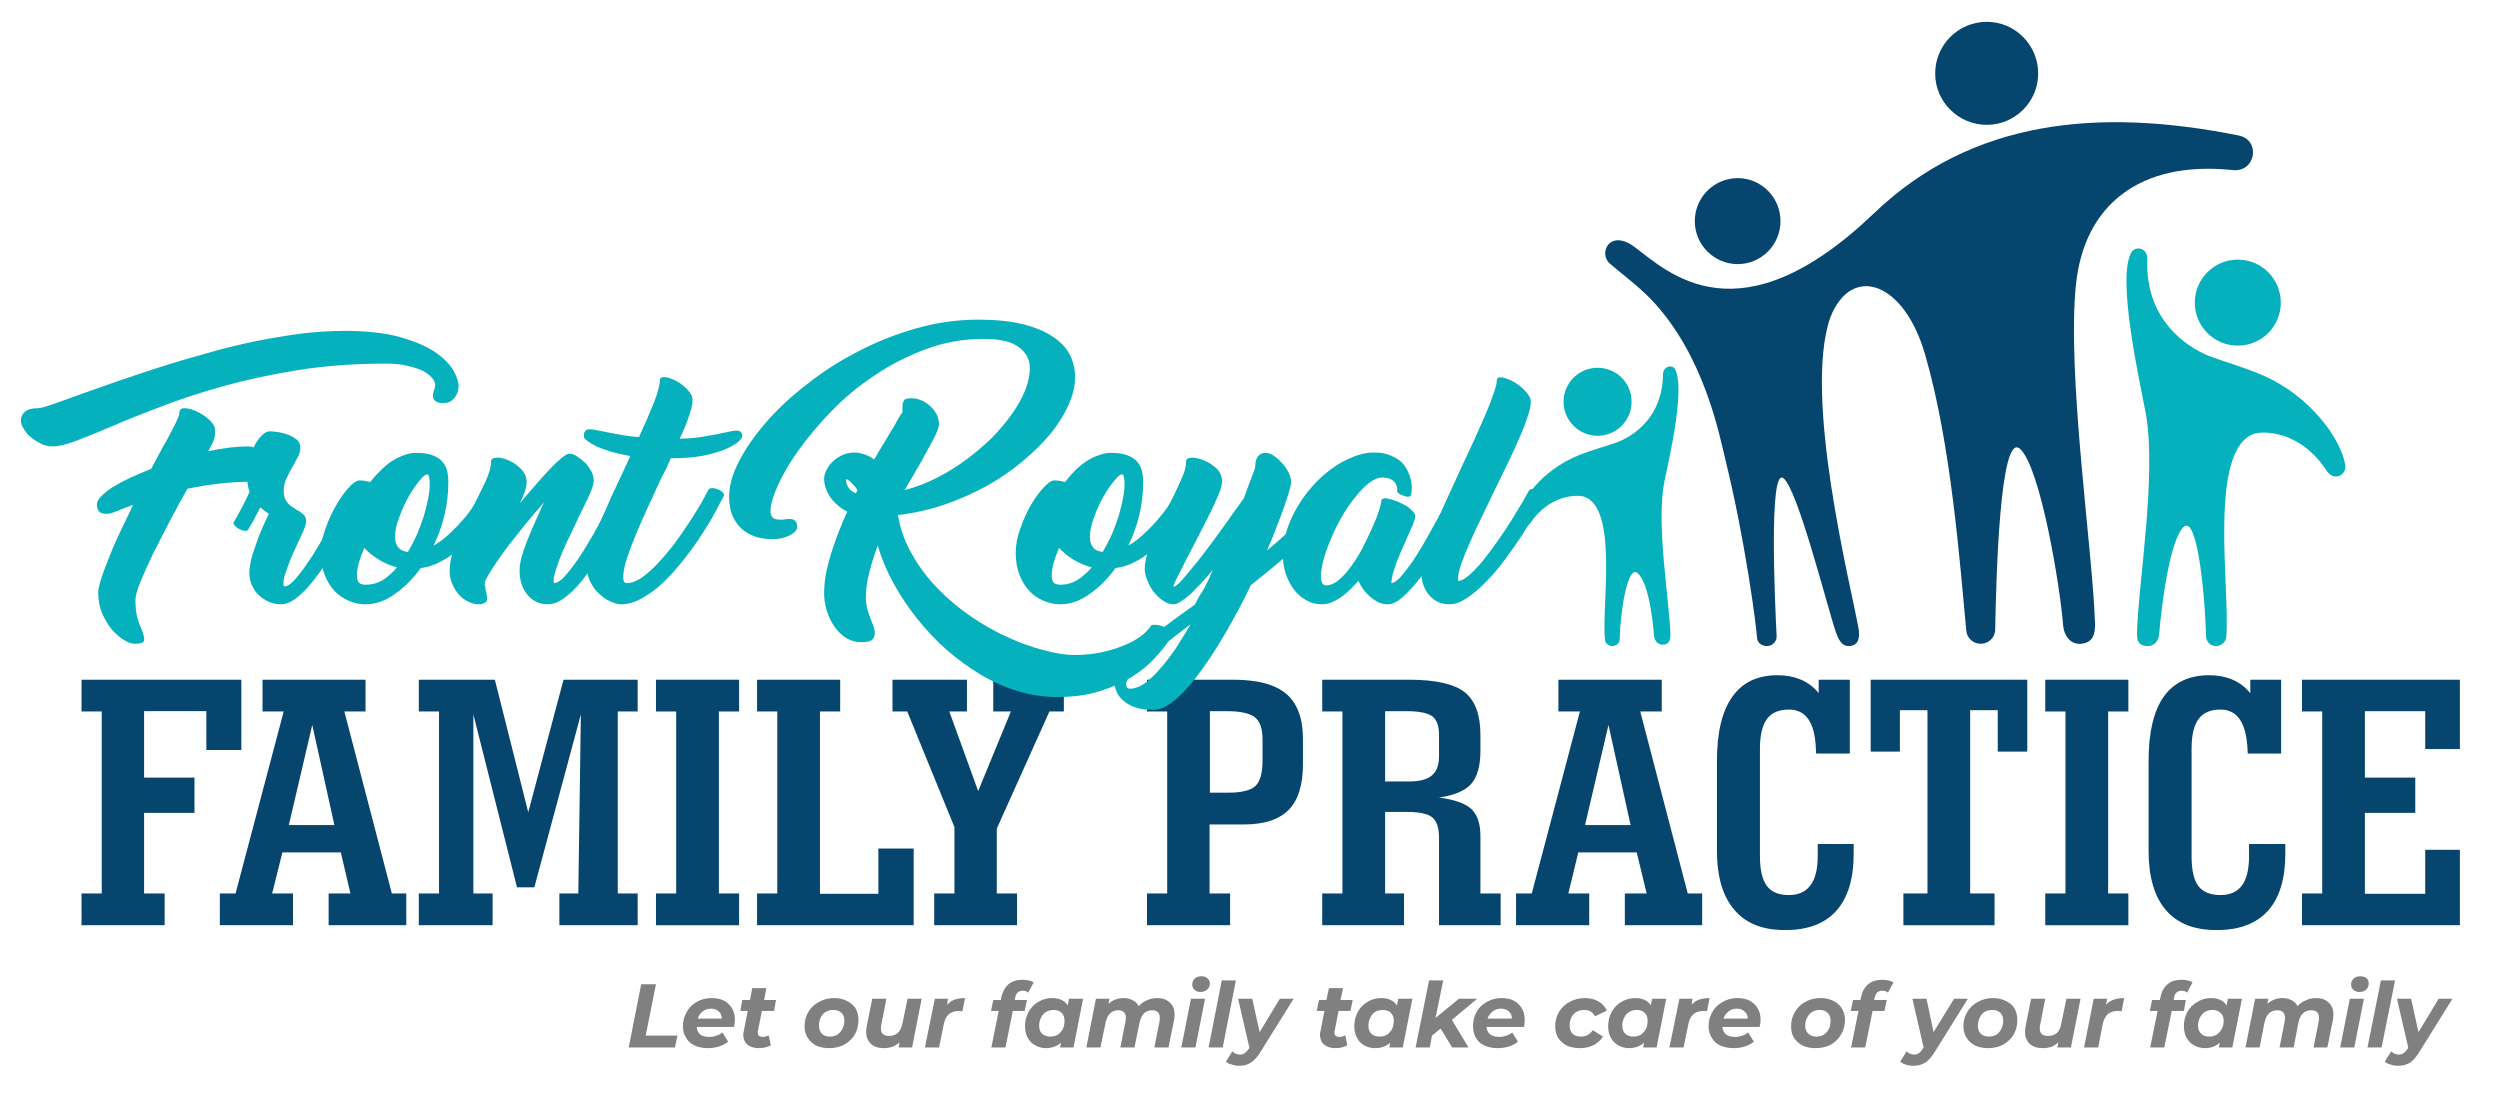 <svg xmlns="http://www.w3.org/2000/svg" viewBox="0 0 779 341" width="779" height="341"><title>FRFP Logo_Vector_BEST-FOR-PRINT-ai</title><style>		.s0 { fill: #06466e } 		.s1 { fill: #05b1bd } 		.s2 { fill: #808080 } 	</style><g id="Layer 1"><g id="&lt;Group&gt;"><path id="&lt;Compound Path&gt;" class="s0" d="m25.4 288.3v-9.9h6.3v-56.7h-6.3v-9.9h49.8v21.9h-10.9v-12.1h-19.4v20.7h15.7v11h-15.7v25.1h6.4v9.9z"></path><path id="&lt;Compound Path&gt;" fill-rule="evenodd" class="s0" d="m68.5 288.3v-9.9h4.9l15-56.7h-6.6v-9.9h32.1v9.9h-6.6l14.8 56.7h4.5v9.9h-24.2v-9.9h6.8l-3-12.8h-18.2l-3.2 12.8h6.5v9.9zm21.5-31.2h14.2l-6.9-31.2z"></path><path id="&lt;Compound Path&gt;" class="s0" d="m130.5 211.8h23.7l10.4 41.3 11-41.3h23.1v9.9h-6.2v56.7h6.2v9.9h-24.4v-9.9h5.9l0.8-55.8-14.5 53.9h-5.4l-13.6-53.9v55.8h6v9.9h-23v-9.9h6.3v-56.7h-6.3z"></path><path id="&lt;Compound Path&gt;" class="s0" d="m204.4 288.3v-9.9h6.3v-56.7h-6.3v-9.9h25.9v9.9h-6.3v56.7h6.3v9.9z"></path><path id="&lt;Compound Path&gt;" class="s0" d="m235.9 288.3v-9.9h6.3v-56.7h-6.3v-9.9h25.9v9.9h-6.3v56.8h18.2v-14.1h11v23.9z"></path><path id="&lt;Compound Path&gt;" class="s0" d="m278.1 211.8h23.2v9.9h-5.5l9 24.8 10.2-24.8h-5.5v-9.9h22v9.9h-4.5l-16.4 36.5v20.2h6.3v9.9h-25.8v-9.9h6.3v-20.7l-14.7-36h-4.6z"></path><path id="&lt;Compound Path&gt;" fill-rule="evenodd" class="s0" d="m357.4 288.3v-9.9h6.3v-56.7h-6.3v-9.9h26.9q11.3 0 16.5 4.4 5.2 4.5 5.2 14v7.9q0 9.7-4.4 14.2-4.5 4.6-13.9 4.6h-10.8v21.5h6.4v9.9zm19.6-41.3h5.5q6.4 0 8.6-2 2.3-2.1 2.3-7.9v-6.8q0-4.9-2.4-6.8-2.4-1.9-8.8-1.9h-5.2z"></path><path id="&lt;Compound Path&gt;" fill-rule="evenodd" class="s0" d="m412 288.3v-9.9h6.3v-56.7h-6.3v-9.9h27.1q12.3 0 17.3 3.9 4.9 3.9 4.9 13.3v5q0 7-2.9 10.3-2.9 3.2-10 4.2 7.3 1 10.1 3.6 2.8 2.7 2.8 8.4v17.9h6.3v9.9h-19.2v-27.2q0-4.7-2.1-6.4-2-1.7-8-1.7h-6.7v25.4h5.9v9.9zm19.6-44.8h7.5q4.9 0 7.1-1.9 2.2-1.8 2.2-6v-6.6q0-4.2-2.1-5.8-2.2-1.6-8.1-1.6h-6.6z"></path><path id="&lt;Compound Path&gt;" fill-rule="evenodd" class="s0" d="m472.4 288.3v-9.9h4.9l15-56.7h-6.7v-9.9h32.2v9.9h-6.7l14.8 56.7h4.5v9.9h-24.1v-9.9h6.8l-3.1-12.8h-18.2l-3.1 12.8h6.5v9.9zm21.5-31.2h14.2l-6.9-31.2z"></path><path id="&lt;Compound Path&gt;" class="s0" d="m577.6 263v3.2q0 11.5-5.4 17.6-5.4 6-15.8 6-10.5 0.1-15.9-6.2-5.5-6.3-5.5-18.5v-28q0-13.3 4.8-20 4.7-6.7 14.1-6.7 4 0 7.3 1.4 3.3 1.4 5.5 4.2v-4.2h9.7v23h-10.5l-0.1-2q-0.3-5.9-2.4-8.8-2.1-2.9-6-2.9-4.6 0-6.8 2.9-2.2 3-2.2 9.2v33.7q0 6.3 2.2 9.2 2.1 2.8 6.8 2.8 4.5 0 6.7-3 2.3-3 2.3-9.1v-3.8z"></path><path id="&lt;Compound Path&gt;" class="s0" d="m593.1 288.3v-9.9h7.5v-57.1h-8.6v12.9h-9.1v-22.4h48.8v22.4h-9.2v-12.9h-8.6v57.1h7.6v9.9z"></path><path id="&lt;Compound Path&gt;" class="s0" d="m637.3 288.3v-9.9h6.3v-56.7h-6.3v-9.9h25.9v9.9h-6.3v56.7h6.3v9.9z"></path><path id="&lt;Compound Path&gt;" class="s0" d="m712.1 263v3.2q0 11.5-5.4 17.6-5.5 6-15.8 6-10.6 0.1-16-6.2-5.4-6.3-5.4-18.5v-28q0-13.3 4.7-20 4.8-6.7 14.2-6.7 4 0 7.3 1.4 3.2 1.4 5.5 4.2v-4.2h9.6v23h-10.4l-0.1-2q-0.4-5.9-2.5-8.8-2.1-2.9-5.9-2.9-4.6 0-6.8 2.9-2.2 3-2.2 9.2v33.7q0 6.3 2.1 9.2 2.2 2.8 6.9 2.8 4.5 0 6.7-3 2.2-3 2.2-9.1v-3.8z"></path><path id="&lt;Compound Path&gt;" class="s0" d="m717.3 288.3v-9.9h6.3v-56.7h-6.3v-9.9h49.2v21.6h-10.8v-11.8h-18.8v20.7h15.7v11h-15.7v25.2h18.8v-13.7h10.8v23.5z"></path></g><g id="&lt;Group&gt;"><g id="&lt;Group&gt;"><g id="&lt;Group&gt;"><path id="&lt;Path&gt;" class="s1" d="m710.7 94.3c0 7.4-6 13.4-13.4 13.4-7.4 0-13.4-6-13.4-13.4 0-7.4 6-13.4 13.4-13.4 7.4 0 13.4 6 13.4 13.4z"></path><path id="&lt;Path&gt;" class="s1" d="m730.8 145c-1.3-8.3-11.1-21.7-25.6-28-6.3-2.7-11.9-4.2-16.7-6-7.5-3-20.1-11.6-19.4-30.2 0.1-3.7-3.8-4.3-5-2.1-4.6 8.2 2.7 40.3 4.5 50 3.5 19-2.3 53-2.7 68.2 0 1.9-0.2 4.1 2.9 4.4 2.9 0.2 3.9-2.2 4-3.8 0.7-8.8 3.3-29.2 7.6-33.3 4.5-4.1 6.8 23.6 7 34 0 1.8 1.4 3.1 3.1 3.1 1.7 0 3-1.2 3.2-2.8 1.3-14.6-5.9-58.7 8.9-63.4 2-0.6 13.7-1.6 22.4 11.6 2.2 3.4 6.2 1.4 5.8-1.7z"></path></g><g id="&lt;Group&gt;"><path id="&lt;Path&gt;" class="s1" d="m487.2 125.2c0 5.8 4.8 10.6 10.6 10.6 5.9 0 10.6-4.8 10.6-10.6 0-5.9-4.7-10.6-10.6-10.6-5.8 0-10.6 4.7-10.6 10.6z"></path><path id="&lt;Path&gt;" class="s1" d="m518.6 150.2c1.4-6.8 6.7-29.3 3.3-35.2-0.8-1.5-3.6-0.9-3.7 1.5-0.1 13.2-8.8 19.2-14.3 21.3-3.5 1.3-7.7 2.3-12.3 4.2-10.8 4.4-18 13.9-19 19.7-0.3 2.2 2.6 3.6 4.3 1.2 6.4-9.3 15.1-8.6 16.5-8.2 11 3.3 5.6 34.4 6.7 44.6 0.1 1.2 1.1 2 2.3 2 1.2 0 2.3-0.9 2.3-2.1 0.1-7.4 2.3-23.5 5.6-20.6 3.2 2.8 4.6 13.3 5.1 19.5 0.1 1.2 0.9 2.8 2.8 2.8 2-0.1 2.4-1.8 2.3-3.2-0.3-10.7-4.5-34.1-1.9-47.5z"></path></g></g><g id="&lt;Group&gt;"><path id="&lt;Path&gt;" class="s0" d="m697.5 42.2c-43.5-8.7-83-5-113.5 24.2-42.1 40.3-64.2 18.4-74.6 10.6-7.9-5.9-11.4 2-7.8 5.1 3.4 3 8.3 6.5 12.9 11.2 16.6 17.4 21.3 42.4 23.2 50.2 6.1 24.9 9.5 50.9 9.8 55.3 0.1 1.6 1.7 2.6 3.3 2.5 1.6-0.1 2.9-1.5 2.8-3.1-0.5-9.7-2.5-52.8 2.1-49.2 4.5 3.4 13.7 40.3 16.4 48.1 0.7 1.9 1.7 4.4 4.2 4.2 3-0.2 3.3-3 2.8-5.6-2.4-13.4-17.3-72.2-8.8-96.7 6.5-16.8 23-11.5 29.6 11.6 8.1 27.9 10.8 64.9 12.8 85.9 0.2 2.4 2.2 4.1 4.5 4.1 2.5 0 4.5-2 4.5-4.4 0.3-15 1.4-62.2 7.8-56.3 6.3 5.9 12.4 42.4 13.4 55.2 0.2 2.3 1.8 5.8 5.5 5.5 4.1-0.3 4.5-3.6 4.4-6.4-0.6-21.8-8.9-77.8-5.9-105.8 2.6-24.1 19.4-38.5 48.9-35.4 7.1 0.7 8.8-9.4 1.7-10.8z"></path><g id="&lt;Group&gt;"><path id="&lt;Path&gt;" class="s0" d="m554.8 68.9c0 7.4-6 13.4-13.3 13.4-7.4 0-13.4-6-13.4-13.4 0-7.4 6-13.4 13.4-13.4 7.3 0 13.3 6 13.3 13.4z"></path><path id="&lt;Path&gt;" class="s0" d="m635.1 22.9c0 8.8-7.2 16-16 16-8.9 0-16.1-7.2-16.1-16 0-8.9 7.2-16.1 16.1-16.1 8.8 0 16 7.2 16 16.1z"></path></g></g></g><g id="&lt;Group&gt;"><g id="&lt;Group&gt;"><path id="&lt;Compound Path&gt;" class="s2" d="m199.8 306.7h4.6l-3.2 16h9.9l-0.8 3.7h-14.4z"></path><path id="&lt;Compound Path&gt;" fill-rule="evenodd" class="s2" d="m228.7 320h-11.6q0.2 3.1 3.9 3.1 1.2 0 2.2-0.4 1.1-0.3 1.9-1l1.8 2.9q-1.3 1-2.9 1.5-1.6 0.5-3.4 0.5-2.4 0-4.1-0.8-1.8-0.8-2.7-2.4-1-1.5-1-3.6 0-2.5 1.2-4.5 1.1-2 3.1-3.1 2.1-1.2 4.6-1.2 2.2 0 3.9 0.8 1.6 0.9 2.5 2.4 0.9 1.5 0.9 3.5 0 1-0.3 2.3zm-9.8-4.8q-1 0.8-1.5 2.2h7.5q0-1.4-0.9-2.2-0.9-0.9-2.4-0.9-1.6 0-2.7 0.9z"></path><path id="&lt;Compound Path&gt;" class="s2" d="m236.2 321.1q-0.1 0.2-0.1 0.6 0 1.4 1.6 1.4 0.9 0 1.8-0.5l0.7 3.1q-1.5 0.9-3.8 0.9-2.2 0-3.5-1.1-1.3-1.1-1.3-3.1 0-0.6 0.2-1.3l1.2-6.1h-2.3l0.6-3.4h2.4l0.7-3.7h4.4l-0.7 3.7h3.7l-0.6 3.4h-3.8z"></path><path id="&lt;Compound Path&gt;" fill-rule="evenodd" class="s2" d="m254.3 325.8q-1.7-0.9-2.6-2.4-1-1.5-1-3.6 0-2.5 1.2-4.5 1.2-2 3.3-3.1 2.1-1.2 4.7-1.2 2.3 0 4 0.9 1.7 0.8 2.7 2.3 0.9 1.6 0.9 3.6 0 2.5-1.1 4.5-1.2 2-3.3 3.2-2.1 1.1-4.7 1.1-2.3 0-4.1-0.8zm6.6-3.4q1-0.7 1.6-1.8 0.6-1.1 0.6-2.6 0-1.5-0.9-2.4-0.9-0.9-2.6-0.9-1.3 0-2.3 0.6-1 0.6-1.6 1.8-0.5 1.1-0.5 2.5 0 1.6 0.9 2.5 0.9 0.9 2.5 0.9 1.3 0 2.3-0.6z"></path><path id="&lt;Compound Path&gt;" class="s2" d="m287.2 311.2l-3 15.2h-4.2l0.3-1.6q-1 0.9-2.3 1.4-1.2 0.4-2.6 0.4-2.5 0-4-1.3-1.5-1.4-1.5-3.8 0-1 0.2-1.9l1.7-8.4h4.4l-1.6 8.2q-0.1 0.5-0.1 1.1 0 2.3 2.5 2.3 1.7 0 2.7-0.9 1.1-1 1.5-3l1.6-7.7z"></path><path id="&lt;Compound Path&gt;" class="s2" d="m297.4 311.5q1.4-0.5 3.3-0.5l-0.8 4.1q-0.7-0.1-1-0.1-2 0-3.2 1-1.2 1-1.6 3.1l-1.5 7.3h-4.4l3.1-15.2h4.1l-0.3 1.9q1-1.1 2.3-1.6z"></path><path id="&lt;Compound Path&gt;" class="s2" d="m317.1 309.3q-0.6 0.5-0.8 1.7l-0.1 0.6h3.8l-0.7 3.4h-3.7l-2.3 11.4h-4.4l2.3-11.4h-2.4l0.7-3.4h2.4l0.1-0.9q0.6-2.5 2.2-4 1.7-1.4 4.4-1.4 1 0 2 0.2 0.9 0.2 1.5 0.6l-1.7 3.2q-0.7-0.6-1.7-0.6-1.1 0-1.6 0.6z"></path><path id="&lt;Compound Path&gt;" fill-rule="evenodd" class="s2" d="m337.5 311.2l-3 15.2h-4.2l0.3-1.5q-1.9 1.7-4.7 1.7-1.7 0-3.2-0.8-1.5-0.8-2.4-2.3-0.9-1.6-0.9-3.7 0-2.5 1.1-4.5 1.1-2 3-3.1 2-1.2 4.3-1.2 3.5 0 4.9 2.3l0.4-2.1zm-7.9 11.2q1-0.7 1.6-1.8 0.5-1.1 0.5-2.6 0-1.5-0.9-2.4-0.9-0.9-2.5-0.9-1.3 0-2.3 0.6-1.1 0.6-1.6 1.8-0.6 1.1-0.6 2.5 0 1.6 0.9 2.5 1 0.9 2.6 0.9 1.3 0 2.3-0.6z"></path><path id="&lt;Compound Path&gt;" class="s2" d="m364.5 312.4q1.5 1.3 1.5 3.8 0 0.9-0.2 1.8l-1.7 8.4h-4.4l1.6-8.1q0.1-0.5 0.1-1.1 0-1.2-0.6-1.8-0.6-0.6-1.7-0.6-3.2 0-4 3.8l-1.6 7.8h-4.4l1.6-8.1q0.1-0.5 0.1-1.1 0.1-1.2-0.6-1.8-0.6-0.6-1.7-0.6-3.2 0-4 3.9l-1.6 7.7h-4.4l3-15.2h4.2l-0.3 1.6q2-1.8 4.7-1.8 1.6 0 2.9 0.7 1.2 0.6 1.8 1.8 1.1-1.2 2.6-1.8 1.4-0.7 3.2-0.7 2.5 0 3.9 1.4z"></path><path id="&lt;Compound Path&gt;" class="s2" d="m371.1 311.2h4.4l-3 15.2h-4.4zm1.1-2.8q-0.7-0.6-0.7-1.6 0-1.1 0.8-1.9 0.8-0.7 2.1-0.7 1.1 0 1.8 0.6 0.8 0.7 0.8 1.6 0 1.2-0.9 2-0.8 0.7-2.1 0.7-1.1 0-1.8-0.7z"></path><path id="&lt;Compound Path&gt;" class="s2" d="m380.7 305.5h4.4l-4.1 20.9h-4.4z"></path><path id="&lt;Compound Path&gt;" class="s2" d="m403.1 311.2l-10.1 16.2q-1.6 2.7-3.2 3.7-1.5 1-3.7 1-1.2 0-2.3-0.4-1.2-0.3-1.8-0.9l2-3.2q1 1 2.4 1 0.9 0 1.5-0.5 0.6-0.4 1.3-1.4l0.1-0.3-3.5-15.2h4.4l2.3 10.4 6.3-10.4z"></path><path id="&lt;Compound Path&gt;" class="s2" d="m415.9 321.1q-0.1 0.2-0.1 0.6 0 1.4 1.6 1.4 0.9 0 1.8-0.5l0.6 3.1q-1.4 0.9-3.7 0.9-2.2 0-3.5-1.1-1.3-1.1-1.3-3.1 0-0.6 0.2-1.3l1.2-6.1h-2.4l0.7-3.4h2.3l0.8-3.7h4.4l-0.8 3.7h3.8l-0.7 3.4h-3.7z"></path><path id="&lt;Compound Path&gt;" fill-rule="evenodd" class="s2" d="m440.1 311.2l-3 15.2h-4.2l0.3-1.5q-1.9 1.7-4.7 1.7-1.8 0-3.3-0.8-1.5-0.8-2.3-2.3-0.9-1.6-0.9-3.7 0-2.5 1.1-4.5 1.1-2 3-3.1 1.9-1.2 4.2-1.2 3.5 0 5 2.3l0.4-2.1zm-7.9 11.2q1-0.7 1.6-1.8 0.5-1.1 0.5-2.6 0-1.5-0.9-2.4-0.9-0.9-2.5-0.9-1.3 0-2.4 0.6-1 0.6-1.5 1.8-0.6 1.1-0.6 2.5 0 1.6 0.9 2.5 0.9 0.9 2.6 0.9 1.3 0 2.3-0.6z"></path><path id="&lt;Compound Path&gt;" class="s2" d="m452.4 317.8l5.2 8.6h-5.1l-3.6-5.9-2.7 2.2-0.7 3.7h-4.4l4.2-20.9h4.4l-2.4 11.7 7.3-6h5.7z"></path><path id="&lt;Compound Path&gt;" fill-rule="evenodd" class="s2" d="m474.9 320h-11.7q0.3 3.1 4 3.1 1.1 0 2.2-0.4 1-0.3 1.8-1l1.8 2.9q-1.2 1-2.9 1.5-1.6 0.5-3.4 0.5-2.3 0-4.1-0.8-1.8-0.8-2.7-2.4-0.9-1.5-0.9-3.6 0-2.5 1.1-4.5 1.1-2 3.2-3.1 2-1.2 4.6-1.2 2.2 0 3.8 0.8 1.6 0.9 2.5 2.4 0.9 1.5 0.9 3.5 0 1-0.2 2.3zm-9.8-4.8q-1.1 0.8-1.6 2.2h7.6q0-1.4-0.9-2.2-1-0.9-2.5-0.9-1.6 0-2.6 0.9z"></path><path id="&lt;Compound Path&gt;" class="s2" d="m488.2 325.8q-1.7-0.9-2.7-2.4-0.9-1.5-0.9-3.6 0-2.5 1.2-4.5 1.2-2 3.3-3.1 2.1-1.2 4.7-1.2 2.5 0 4.2 1 1.8 1 2.7 2.9l-3.7 1.8q-1-2-3.4-2-1.3 0-2.4 0.6-1 0.6-1.6 1.8-0.5 1.1-0.5 2.5 0 1.6 0.9 2.5 0.9 0.9 2.6 0.9 2.4 0 3.7-2l3.2 2q-1.1 1.7-3 2.7-1.9 0.9-4.2 0.9-2.3 0-4.1-0.8z"></path><path id="&lt;Compound Path&gt;" fill-rule="evenodd" class="s2" d="m519.2 311.2l-3 15.2h-4.2l0.3-1.5q-1.9 1.7-4.7 1.7-1.7 0-3.2-0.8-1.5-0.8-2.4-2.3-0.9-1.6-0.9-3.7 0-2.5 1.1-4.5 1.1-2 3-3.1 2-1.2 4.3-1.2 3.5 0 4.9 2.3l0.4-2.1zm-7.9 11.2q1-0.7 1.6-1.8 0.5-1.1 0.5-2.6 0-1.5-0.9-2.4-0.9-0.9-2.5-0.9-1.3 0-2.3 0.6-1.1 0.6-1.6 1.8-0.6 1.1-0.6 2.5 0 1.6 0.9 2.5 1 0.9 2.6 0.9 1.3 0 2.3-0.6z"></path><path id="&lt;Compound Path&gt;" class="s2" d="m529.4 311.5q1.4-0.5 3.3-0.5l-0.8 4.1q-0.8-0.1-1-0.1-2 0-3.2 1-1.2 1-1.6 3.1l-1.5 7.3h-4.4l3.1-15.2h4.1l-0.3 1.9q0.9-1.1 2.3-1.6z"></path><path id="&lt;Compound Path&gt;" fill-rule="evenodd" class="s2" d="m548.3 320h-11.6q0.3 3.1 3.9 3.1 1.2 0 2.3-0.4 1-0.3 1.8-1l1.8 2.9q-1.2 1-2.9 1.5-1.6 0.5-3.4 0.5-2.3 0-4.1-0.8-1.8-0.8-2.7-2.4-1-1.5-1-3.6 0-2.5 1.2-4.5 1.1-2 3.2-3.1 2-1.2 4.6-1.2 2.2 0 3.8 0.8 1.6 0.9 2.5 2.4 0.9 1.5 0.9 3.5 0 1-0.3 2.3zm-9.7-4.8q-1.1 0.8-1.6 2.2h7.6q0-1.4-1-2.2-0.9-0.9-2.4-0.9-1.6 0-2.6 0.9z"></path><path id="&lt;Compound Path&gt;" fill-rule="evenodd" class="s2" d="m561.7 325.8q-1.7-0.9-2.7-2.4-0.9-1.5-0.9-3.6 0-2.5 1.2-4.5 1.2-2 3.2-3.1 2.1-1.2 4.8-1.2 2.3 0 4 0.9 1.7 0.8 2.6 2.3 1 1.6 1 3.6 0 2.5-1.2 4.5-1.1 2-3.2 3.2-2.1 1.1-4.8 1.1-2.3 0-4-0.8zm6.6-3.4q1-0.7 1.6-1.8 0.5-1.1 0.5-2.6 0-1.5-0.9-2.4-0.9-0.9-2.5-0.9-1.3 0-2.3 0.6-1 0.6-1.6 1.8-0.6 1.1-0.6 2.5 0 1.6 1 2.5 0.9 0.9 2.5 0.9 1.3 0 2.3-0.6z"></path><path id="&lt;Compound Path&gt;" class="s2" d="m584.9 309.3q-0.5 0.5-0.8 1.7l-0.1 0.6h3.9l-0.7 3.4h-3.7l-2.3 11.4h-4.4l2.3-11.4h-2.4l0.7-3.4h2.3l0.2-0.9q0.5-2.5 2.2-4 1.7-1.4 4.4-1.4 1 0 1.9 0.2 1 0.2 1.6 0.6l-1.7 3.2q-0.7-0.6-1.8-0.6-1 0-1.6 0.6z"></path><path id="&lt;Compound Path&gt;" class="s2" d="m613.2 311.2l-10.1 16.2q-1.6 2.7-3.2 3.7-1.5 1-3.7 1-1.2 0-2.4-0.4-1.1-0.3-1.7-0.9l2-3.2q1 1 2.4 1 0.9 0 1.5-0.5 0.6-0.4 1.2-1.4l0.2-0.3-3.5-15.2h4.4l2.2 10.4 6.4-10.4z"></path><path id="&lt;Compound Path&gt;" fill-rule="evenodd" class="s2" d="m615.5 325.8q-1.8-0.9-2.7-2.4-1-1.5-1-3.6 0-2.5 1.2-4.5 1.2-2 3.3-3.1 2.1-1.2 4.7-1.2 2.3 0 4 0.9 1.8 0.8 2.7 2.3 0.9 1.6 0.9 3.6 0 2.5-1.1 4.5-1.2 2-3.3 3.2-2.1 1.1-4.7 1.1-2.3 0-4-0.8zm6.6-3.4q1-0.7 1.5-1.8 0.6-1.1 0.6-2.6 0-1.5-0.9-2.4-0.9-0.9-2.5-0.9-1.3 0-2.4 0.6-1 0.6-1.5 1.8-0.6 1.1-0.6 2.5 0 1.6 0.9 2.5 0.9 0.9 2.6 0.9 1.2 0 2.3-0.6z"></path><path id="&lt;Compound Path&gt;" class="s2" d="m648.3 311.2l-3 15.2h-4.2l0.3-1.6q-1 0.9-2.2 1.4-1.3 0.4-2.7 0.4-2.5 0-4-1.3-1.5-1.4-1.5-3.8 0-1 0.2-1.9l1.7-8.4h4.4l-1.6 8.2q-0.1 0.5-0.1 1.1 0 2.3 2.5 2.3 1.7 0 2.8-0.9 1.1-1 1.4-3l1.6-7.7z"></path><path id="&lt;Compound Path&gt;" class="s2" d="m658.6 311.5q1.4-0.5 3.3-0.5l-0.8 4.1q-0.8-0.1-1.1-0.1-2 0-3.2 1-1.1 1-1.6 3.1l-1.4 7.3h-4.4l3-15.2h4.2l-0.4 1.9q1-1.1 2.4-1.6z"></path><path id="&lt;Compound Path&gt;" class="s2" d="m678.2 309.3q-0.6 0.5-0.8 1.7l-0.1 0.6h3.8l-0.6 3.4h-3.8l-2.3 11.4h-4.4l2.3-11.4h-2.4l0.7-3.4h2.4l0.2-0.9q0.5-2.5 2.2-4 1.6-1.4 4.4-1.4 1 0 1.9 0.2 0.9 0.2 1.5 0.6l-1.7 3.2q-0.7-0.6-1.7-0.6-1 0-1.6 0.6z"></path><path id="&lt;Compound Path&gt;" fill-rule="evenodd" class="s2" d="m698.6 311.2l-3 15.2h-4.2l0.3-1.5q-1.9 1.7-4.6 1.7-1.8 0-3.3-0.8-1.5-0.8-2.4-2.3-0.9-1.6-0.9-3.7 0-2.5 1.1-4.5 1.1-2 3.1-3.1 1.9-1.2 4.2-1.2 3.5 0 4.9 2.3l0.4-2.1zm-7.9 11.2q1-0.7 1.6-1.8 0.6-1.1 0.6-2.6 0-1.5-1-2.4-0.9-0.9-2.5-0.9-1.3 0-2.3 0.6-1 0.6-1.6 1.8-0.6 1.1-0.6 2.5 0 1.6 1 2.5 0.9 0.9 2.5 0.9 1.3 0 2.3-0.6z"></path><path id="&lt;Compound Path&gt;" class="s2" d="m725.6 312.4q1.5 1.3 1.5 3.8 0 0.9-0.2 1.8l-1.7 8.4h-4.3l1.6-8.1q0.1-0.5 0.1-1.1 0-1.2-0.6-1.8-0.6-0.6-1.8-0.6-3.2 0-4 3.8l-1.5 7.8h-4.4l1.6-8.1q0.1-0.5 0.1-1.1 0-1.2-0.6-1.8-0.6-0.6-1.8-0.6-3.2 0-4 3.9l-1.5 7.7h-4.4l3-15.2h4.1l-0.3 1.6q2-1.8 4.8-1.8 1.5 0 2.8 0.7 1.2 0.6 1.8 1.8 1.1-1.2 2.6-1.8 1.4-0.7 3.2-0.7 2.5 0 3.9 1.4z"></path><path id="&lt;Compound Path&gt;" class="s2" d="m732.2 311.2h4.4l-3 15.2h-4.4zm1.1-2.8q-0.7-0.6-0.7-1.6 0-1.1 0.8-1.9 0.8-0.7 2.1-0.7 1.1 0 1.9 0.6 0.7 0.7 0.7 1.6 0 1.2-0.8 2-0.8 0.7-2.1 0.7-1.2 0-1.9-0.7z"></path><path id="&lt;Compound Path&gt;" class="s2" d="m741.9 305.5h4.4l-4.2 20.9h-4.4z"></path><path id="&lt;Compound Path&gt;" class="s2" d="m764.2 311.2l-10.1 16.2q-1.6 2.7-3.1 3.7-1.6 1-3.8 1-1.2 0-2.3-0.4-1.2-0.3-1.8-0.9l2-3.2q1 1 2.4 1 0.9 0 1.5-0.5 0.6-0.4 1.3-1.4l0.1-0.3-3.5-15.2h4.4l2.3 10.4 6.3-10.4z"></path></g></g><g id="&lt;Group&gt;"><path id="&lt;Compound Path&gt;" class="s1" d="m107.3 103.1q10.3 0 17.2 1.9 6.8 1.9 10.9 4.6 4.1 2.8 5.8 5.7 1.7 2.9 1.7 5.1 0 2-1.3 3.6-1.3 1.6-3.4 1.6-1.6 0-2.3-0.5-0.7-0.4-0.9-1.1-0.2-0.7 0-1.5 0.2-0.9 0.5-1.7 0.1-0.7 0.1-0.8 0-1.2-1.1-2.4-1.1-1.2-3.1-2.2-2-0.9-4.8-1.5-2.8-0.6-6.4-0.6-14.5 0-27.2 2-12.6 2-23.3 5-10.8 3-19.5 6.4-8.8 3.3-15.5 6.2-6.1 2.6-10.8 4.4-4.7 1.8-7.6 1.8-1.9 0-3.6-0.9-1.7-0.8-3.1-2-1.4-1.1-2.2-2.6-0.9-1.4-0.9-2.5 0-1.8 1.3-2.8 1.2-1.1 4-1.1 1.1 0 4.8-1.3 3.8-1.3 9.2-3.3 5-1.8 11.1-3.9 6.1-2.1 12.9-4.3 6.8-2.2 14.2-4.2 7.3-2.1 14.7-3.7 7.4-1.5 14.7-2.5 7.2-0.9 13.9-0.9zm-30.1 36q1.4 0 2.3 0.5 1 0.6 1.7 1.4 0.7 0.9 1 2 0.3 1.1 0.3 2.2 0 2-0.9 3.4-0.9 1.5-2.6 1.5-5.5 0-10.7 0.6-5.2 0.6-9.9 1.6-2.5 4.4-5.3 9.7-2.8 5.4-5.3 10.3-2.4 5-4 8.9-1.6 4-1.6 5.7 0 3.3 0.6 5.6 0.6 2.2 1.3 3.5 1 2.6 0.8 3.6-0.1 1-3 1-1.4 0-3.3-1.2-2-1.2-3.8-3.3-1.7-2.1-3-5-1.2-3-1.2-6.5 0-1.4 1-4.5 1-3.1 2.6-6.9 1.5-3.9 3.5-8 2-4.2 3.8-7.9-1.2 0.4-2.4 0.9-1.2 0.4-2 0.8-1.5 0.6-2.4 0.9-0.8 0.2-1.5 0.2-1.8 0-2.4-0.8-0.6-0.9-0.6-2.1 0-1.2 1.3-2.5 1.3-1.4 3.6-2.9 2.3-1.4 5.4-2.9 3.1-1.4 6.6-2.8 1.2-2.2 2.3-4.3 1.1-2.1 2-3.7v0.1q2.3-4.2 3.4-6.5 1.1-2.2 1.1-3.1 0-1.5 1.8-1.4 1.7 0.1 3.8 1.1 2.1 1 3.8 2.6 1.7 1.6 1.7 3.1v0.4q0 0.7 0 1.1-0.1 0.5-0.2 1.1-0.2 0.6-0.6 1.5-0.5 1-1.3 2.5 7-1.5 12.3-1.5z"></path><path id="&lt;Compound Path&gt;" class="s1" d="m108.3 152.7q0.3-0.6 1.2-0.6 0.8 0 1.7 0.4 0.9 0.3 1.5 0.9 0.6 0.6 0.3 1.2-0.7 1.6-2.3 4.7-1.5 3.1-3.6 6.8-2.1 3.8-4.5 7.7-2.4 3.9-5 7.2-2.5 3.2-5.1 5.2-2.6 2.1-4.9 2.1-2.3 0-4.1-0.9-1.8-0.9-3.1-2.2-1.3-1.3-2-3.1-0.7-1.7-0.7-3.5 0-2.3 0.9-5.5 1-3.1 2.1-6.1 1.3-3.3 3.1-6.9-0.7-0.4-1.3-0.9-0.7-0.5-1.4-1.1-0.6 1.2-1.4 2.7-0.7 1.5-2.3 4.1-0.3 0.6-1.2 0.5-0.9-0.1-1.7-0.6-0.9-0.4-1.4-1.1-0.6-0.6-0.2-1.1 1.2-2 1.9-3.4 0.8-1.4 1.3-2.5 0.5-1 0.9-1.8 0.4-0.8 0.8-1.7-0.4-0.9-0.6-2.1-0.2-1.3-0.2-2.6 0-2.6 0.6-5.1 0.7-2.5 1.7-4.5 1-2 2.3-3.2 1.2-1.3 2.5-1.3 1.2 0 2.9 0.3 1.6 0.3 3.1 0.9 1.4 0.6 2.5 1.5 1 1 1 2.4 0 1.3-0.7 2.7-0.7 1.4-1.6 3-1.1 1.8-2 3.8-0.9 2-0.9 3.8 0 1.4 0.3 2.3 0.4 1 1 1.7 0.6 0.7 1.3 1.1 0.7 0.5 1.3 0.9 1.4 0.7 2.2 1.5 0.9 0.7 0.9 2.2 0 0.9-0.8 2.8-0.8 1.8-1.9 4.1-0.7 1.6-1.5 3.3-0.8 1.8-1.4 3.5-0.6 1.6-1.1 3.1-0.4 1.5-0.4 2.5 0 0.9 0.4 0.9 1.2 0 2.9-1.8 1.7-1.8 3.7-4.7 2-2.8 4-6.2 2-3.5 3.8-6.8 1.8-3.3 3.2-6.1 1.3-2.8 2-4.3z"></path><path id="&lt;Compound Path&gt;" fill-rule="evenodd" class="s1" d="m150.6 152.7q0.3-0.7 1.2-0.7 0.9 0 1.7 0.5 0.8 0.5 1.4 1.2 0.5 0.7 0.2 1.4-0.5 1.1-1.6 3-1.1 1.9-2.6 4.2-1.6 2.2-3.7 4.6-2.1 2.4-4.5 4.5-2.5 2.1-5.4 3.6-2.9 1.6-6.2 2-3.6 5-8.1 8.1-4.4 3.2-9.2 3.2-2.6 0-5.1-1.1-2.5-1-4.4-3-1.9-2-3.1-5-1.2-3-1.2-7 0-3.7 1.5-7.7 1.4-4 3.4-7.3 1.9-3.3 3.9-5.4 2-2.1 3.1-2.1 0.8 0 1.7 0.1 1 0.2 1.8 0.4 1.4-1.9 3.1-3.5 1.6-1.7 3.4-2.9 1.9-1.2 3.8-1.9 2-0.8 4-0.8 3 0 4.9 0.7 2 0.7 3.1 1.9 1.1 1.2 1.6 2.9 0.4 1.7 0.4 3.6 0 10.3-4.6 19.8 2.8-1.6 5.4-4.1 2.5-2.4 4.6-4.9 2-2.5 3.4-4.8 1.4-2.3 2.1-3.5zm-36.6 29.5q2.8 0 5.2-1.4 2.4-1.5 4.5-4-3-0.8-5.6-2.4-2.7-1.6-4.6-3.7-1 2.4-1.7 4.7-0.6 2.3-0.6 4 0 1.3 0.6 2.1 0.6 0.7 2.2 0.7zm9.1-14.8q0 1.8 0.9 3 0.9 1.3 3.1 1.6 1.6-2.7 2.9-5.6 1.2-2.9 2.1-5.7 0.8-2.8 1.3-5.3 0.5-2.6 0.5-4.5 0-3.1-0.8-3.1-0.8 0-2.4 2-1.7 2-3.4 5-1.7 3-2.9 6.4-1.3 3.3-1.3 6.2z"></path><path id="&lt;Compound Path&gt;" class="s1" d="m191.8 152.7q0.8-1.4 1.9-1.9 1.1-0.4 2-0.1 0.8 0.4 1.2 1.4 0.4 1-0.3 2.5-0.8 1.6-2.3 4.7-1.5 3.1-3.5 6.9-2 3.8-4.4 7.6-2.5 3.9-5.1 7.2-2.6 3.2-5.3 5.2-2.7 2.1-5.3 2.1-3.8 0-6.3-2.9-2.5-2.9-2.5-7.7 0-1.7 0.6-4.1 0.7-2.4 1.8-5.2 1.1-2.8 2.5-5.9 1.4-3.1 2.7-6-2.6 3.1-5.5 6.5-2.8 3.5-5.4 6.8-2.6 3.4-4.5 6.3-2 3-2.9 4.9-0.1 0.4-0.1 0.7-0.1 0.4-0.1 0.5l0.2 0.6q0.1 0.3 0.1 0.6 0 0.3 0 0.5 0.3 0.9 0.4 1.7 0.2 0.8 0 1.4-0.1 0.6-0.8 0.9-0.6 0.4-1.8 0.4-1.5 0-3.1-0.8-1.6-0.7-2.9-2.1-1.3-1.4-2.1-3.3-0.9-1.9-0.9-4.2 0-2.1 0.6-4.5 0.7-2.4 1.7-5 1-2.5 2.3-5.1 1.3-2.6 2.6-5.2 2.2-4.3 4-8.1 1.7-3.7 1.7-6.1 0-1.2 1.7-1.3 1.7-0.1 3.9 0.9 2.1 0.9 3.8 2.7 1.7 1.8 1.7 4.1 0 1.1-0.5 2.8-0.6 1.6-1.6 3.7 2.5-3 4.9-5.7 2.4-2.8 4.4-4.9 2.1-2.2 3.7-3.5 1.6-1.3 2.3-1.3 0.1 0 0.4 0 0.4 0 0.7 0.1 0.9 0.3 2.1 1.2 1.2 0.8 2.2 1.9 1 1.2 1.7 2.5 0.6 1.4 0.6 2.8 0 1.1-1.2 4-1.3 2.9-3.2 6.6-1.3 2.8-2.7 5.8-1.5 3-2.7 5.8-1.2 2.8-1.9 5.2-0.8 2.4-0.8 3.8 0 0.6 0.1 0.6 1.2 0 2.9-1.6 1.6-1.7 3.5-4.3 2-2.7 3.9-6 2-3.2 3.7-6.4 1.7-3.3 3.1-6.1 1.4-2.7 2.1-4.5z"></path><path id="&lt;Compound Path&gt;" class="s1" d="m231.3 135.9q0 0.6-1.3 1.8-1.3 1.1-4 2.3-2.7 1.1-6.9 2-4.3 0.8-10.1 0.8-0.7 1.6-1.4 3.2-0.8 1.6-1.6 3.1-2.1 4.5-4.2 9.1-2.1 4.6-3.8 8.7-1.7 4.1-2.8 7.5-1 3.3-1 5.5 0 1.8 1.1 1.8 2.2 0 4.8-1.8 2.5-1.8 5.1-4.6 2.6-2.8 5.2-6.2 2.5-3.5 4.6-6.7 2.1-3.2 3.6-5.8 1.5-2.7 2.1-3.9 0.3-0.6 1.2-0.6 0.9 0 1.8 0.4 0.9 0.3 1.5 0.9 0.6 0.6 0.3 1.2-0.8 1.6-2.5 4.7-1.6 3.1-4.1 6.9-2.4 3.8-5.4 7.6-3 3.9-6.3 7.2-3.3 3.2-6.8 5.2-3.5 2.1-6.9 2.1-1.5 0-3.3-0.9-1.9-0.8-3.5-2.4-1.7-1.5-2.8-3.8-1.1-2.3-1.1-5.3 0-1.7 1.1-4.9 1-3.2 2.7-7.3 1.7-4 3.8-8.7 2.2-4.7 4.4-9.4l1.6-3.5q-3.4-0.6-6.1-1.4-2.7-0.8-4.6-1.7-1.8-0.9-2.8-1.7-1-0.8-1-1.3 0-1.1 0.4-1.6 0.3-0.5 1-0.6 0.7-0.1 1.8 0.1 1.1 0.2 2.7 0.5 1.8 0.4 4.6 0.9 2.9 0.6 6.7 0.9 2.8-6.1 4.7-10.8 1.8-4.8 1.8-6.8 0-1.2 1.6-1.1 1.6 0.2 3.5 1.2 1.9 1 3.5 2.7 1.6 1.6 1.6 3.3 0 1.8-1.1 4.9-1 3.1-2.9 7.1 4.7-0.1 8.3-0.8 3.7-0.6 6-1.2l-0.1 0.1q2.5-0.7 3.9-0.6 1.4 0.2 1.4 1.7z"></path><path id="&lt;Compound Path&gt;" fill-rule="evenodd" class="s1" d="m358.6 195q0.3-0.4 1.5-0.3 1.3 0.1 2.6 0.6 1.3 0.6 2 1.5 0.8 1 0 2.2-1.9 2.8-4.8 6-2.9 3.2-7.2 5.9-4.3 2.7-10.1 4.5-5.7 1.8-13.3 1.8-6 0-12-1.8-6-1.8-11.6-5.1-5.5-3.3-10.6-7.7-5-4.4-9.2-9.7-4.2-5.2-7.4-11-3.2-5.8-5-11.9-1.6 4.3-2.6 8.3-1.1 4.1-1.1 7.8 0 2.2 0.6 4.2 0.6 1.9 1.2 3.4v-0.1q0.4 1.1 0.7 2 0.3 0.8 0.3 1.6 0 1.4-0.9 2.2-0.9 0.7-3.4 0.7-2.6 0-4.8-1.4-2.1-1.4-3.6-3.6-1.5-2.2-2.3-4.9-0.8-2.7-0.8-5.2 0-2.8 0.5-5.9 0.6-3.1 1.6-6.4 1-3.2 2.3-6.6 1.3-3.4 2.8-6.7-1.9-0.9-3.2-2.2-1.4-1.2-2.3-2.6-0.9-1.5-1.3-2.8-0.4-1.4-0.4-2.5 0-1.5 0.8-3 0.8-1.5 2.1-2.7 1.3-1.1 3-1.9 1.7-0.7 3.6-0.7 1.4 0 3.1 0.6 1.6 0.5 3 1.6 1.6-2.9 3.2-5.4 1.5-2.6 2.7-4.5 0.7-1.1 1.1-2 0.5-0.9 0.9-1.5 0.4-0.8 0.9-1.3v-0.5q0-0.9 0-1.6 0-0.7 0.3-1.2 0.2-0.6 0.8-0.9 0.6-0.2 1.8-0.2 1.4 0 2.9 0.6 1.5 0.6 2.7 1.7 1.3 1.1 2.1 2.6 0.8 1.5 0.8 3.2 0 1.3-1.7 4.6-1.7 3.2-4.2 7.7-0.7 1.1-1.2 2-0.5 0.9-1 1.8-0.6 0.9-1.2 2-0.6 1-1.4 2.4 5.1-1.3 10-3.8 4.9-2.5 9.2-5.7 4.3-3.2 8-6.8 3.6-3.7 6.3-7.5 2.6-3.7 4.1-7.4 1.4-3.6 1.4-6.8 0-4-3.4-6.5-3.3-2.6-11-2.6-9.4 0-18 3.2-8.6 3.2-16 8.2-7.4 4.9-13.4 11.1-5.9 6.1-10.2 12.1-4.2 5.9-6.5 11-2.3 5.1-2.3 7.9 0 1.2 0.4 1.8 0.4 0.6 1 0.8 0.6 0.2 1.3 0.2 0.7 0 1.3 0 0.9-0.1 1.7-0.2 0.8 0 1.4 0.2 0.6 0.3 0.9 0.8 0.3 0.5 0.3 1.5 0 0.7-0.6 1.4-0.7 0.7-1.7 1.2-1.1 0.6-2.5 0.9-1.4 0.3-3.1 0.3-2.3 0-4.6-0.6-2.3-0.7-4.3-2.2-1.9-1.5-3.1-4-1.3-2.6-1.3-6.5 0-5 3.1-11 3.1-6 8.5-12.2 5.3-6.1 12.7-11.8 7.3-5.8 15.9-10.2 8.6-4.5 18.2-7.2 9.5-2.7 19.2-2.7 8.1 0 13.8 1.4 5.7 1.4 9.3 3.8 3.7 2.4 5.4 5.6 1.7 3.3 1.7 7.1 0 4.1-2 8.6-2 4.5-5.6 9-3.7 4.4-8.7 8.6-5.1 4.3-11.2 7.7-6.2 3.4-13.1 5.8-7 2.4-14.6 3.3 1.1 6.6 4.5 12.4 3.3 5.8 8 10.6 4.7 4.8 10.4 8.7 5.6 3.8 11.4 6.4 5.7 2.6 11.1 4 5.5 1.5 9.7 1.5 4.2 0 8.1-0.8 3.9-0.8 7-2.1 3.1-1.2 5.4-2.9 2.2-1.6 3.2-3.3zm-91.8-41.5q0.1-0.2 0.2-0.4 0.1-0.1 0.2-0.3-0.4-0.8-1.1-1.5-0.6-0.7-1.1-1.2-0.6-0.5-1-0.7-0.4-0.1-0.4 0.2 0 1 0.7 2.2 0.7 1.2 2.4 1.9z"></path><path id="&lt;Compound Path&gt;" fill-rule="evenodd" class="s1" d="m367 152.7q0.4-0.7 1.3-0.7 0.9 0 1.7 0.5 0.8 0.5 1.4 1.2 0.5 0.7 0.2 1.4-0.6 1.1-1.6 3-1.1 1.9-2.6 4.2-1.6 2.2-3.7 4.6-2.1 2.4-4.6 4.5-2.4 2.1-5.3 3.6-2.9 1.6-6.2 2-3.6 5-8.1 8.1-4.4 3.2-9.2 3.2-2.6 0-5.1-1.1-2.5-1-4.4-3-1.9-2-3.1-5-1.2-3-1.2-7 0-3.7 1.5-7.7 1.4-4 3.3-7.3 2-3.3 4-5.4 2-2.1 3.1-2.1 0.8 0 1.7 0.1 1 0.2 1.8 0.4 1.4-1.9 3-3.5 1.7-1.7 3.5-2.9 1.8-1.2 3.8-1.9 2-0.8 4-0.8 3 0 4.9 0.7 2 0.7 3.1 1.9 1.1 1.2 1.6 2.9 0.4 1.7 0.4 3.6 0 10.3-4.6 19.8 2.8-1.6 5.3-4.1 2.6-2.4 4.6-4.9 2.1-2.5 3.5-4.8 1.4-2.3 2-3.5zm-36.5 29.5q2.7 0 5.1-1.4 2.4-1.5 4.6-4-3-0.8-5.7-2.4-2.6-1.6-4.5-3.7-1 2.4-1.7 4.7-0.6 2.3-0.6 4 0 1.3 0.6 2.1 0.6 0.7 2.2 0.7zm9.1-14.8q0 1.8 0.9 3 0.8 1.3 3.1 1.6 1.6-2.7 2.9-5.6 1.2-2.9 2.1-5.7 0.8-2.8 1.3-5.3 0.5-2.6 0.5-4.5 0-3.1-0.8-3.1-0.8 0-2.4 2-1.7 2-3.4 5-1.7 3-2.9 6.4-1.3 3.3-1.3 6.2z"></path><path id="&lt;Compound Path&gt;" fill-rule="evenodd" class="s1" d="m411.8 152.5q0.8-1.4 1.9-1.8 1-0.5 1.9-0.2 1 0.4 1.3 1.4 0.4 1.1-0.3 2.6-1.4 3.2-4.1 6.7-2.7 3.4-6.2 6.9-3.6 3.6-7.8 7.1-4.2 3.6-8.7 7.1-3.4 7.1-7.4 14-4 7-8 12.5-4 5.6-7.9 9-3.9 3.4-7.2 3.4-3.5 0-5.9-0.9-2.3-0.9-3.7-2.3-1.4-1.3-1.9-2.8-0.6-1.6-0.6-2.7 0-2.3 2-5 2-2.7 5.5-5.7 3.5-3 8-6.4 4.5-3.4 9.6-7 1-1.8 1.5-2.8 0.6-0.9 1-1.5 0.3-0.6 0.6-1.1 0.2-0.4 0.5-1 0.3-0.6 0.8-1.6 0.4-1 1.2-2.8-1.8 2.2-3.6 4.1-1.8 1.9-3.3 3.4-1.6 1.4-3 2.3-1.4 0.9-2.3 0.9-1.8 0-3.4-1.2-1.6-1.1-2.9-2.8-1.2-1.6-1.9-3.5-0.8-1.9-0.8-3.4 0-2.1 0.7-4.5 0.6-2.4 1.7-5 1-2.5 2.3-5.1 1.3-2.6 2.7-5.1 1-2.1 2-4 1-2.1 1.8-3.9 0.8-1.8 1.3-3.3 0.4-1.6 0.4-2.7 0-1.2 1.8-1.2 1.7 0 3.8 0.9 2.1 0.8 3.9 2.5 1.7 1.7 1.7 4.1 0 1-0.6 2.7-0.6 1.7-1.6 3.8-0.9 2.1-2.2 4.6-1.3 2.5-2.6 5.1-1.6 3-3.1 6-1.5 2.9-2.7 5.3-1.2 2.3-1.9 3.8-0.6 1.4-0.4 1.4 0.6 0 2.1-1.5 1.4-1.5 3.4-4 2.1-2.4 4.4-5.5 2.3-3 4.5-6.1 2.3-3.1 4.2-5.9 2-2.7 3.3-4.6 1.5-4.2 2.5-6.7 1-2.5 1-2.8 0-2.5 0.9-3.5 0.8-1.1 2.4-1.1 1.1 0 2.5 0.9 1.3 0.9 2.6 2.3 1.2 1.3 2 2.9 0.8 1.6 0.8 3 0 0.9-0.6 2.9-0.6 2.1-1.6 4.9-1 2.9-2.4 6.4-1.3 3.5-2.9 7.1 5.9-4.8 10.2-9.4 4.3-4.6 6.8-9.5zm-59.7 62.1q2.1 0 4.5-1.6 2.3-1.7 4.7-4.4 2.4-2.7 4.9-6.3 2.4-3.7 4.8-7.8-4.2 3.2-7.8 6-3.7 2.8-6.4 5.2-2.7 2.4-4.3 4.3-1.6 2-1.6 3.3 0 1.3 1.2 1.3z"></path><path id="&lt;Compound Path&gt;" class="s1" d="m399.7 172.8q0-3.4 1.1-7 1.1-3.7 3.1-7.2 2-3.6 4.8-6.8 2.7-3.1 5.9-5.5 3.2-2.4 6.7-3.8 3.4-1.5 6.9-1.5 3 0 5 0.9 2.1 0.8 3.5 2.1 1.3 1.3 2 2.9 0.7 1.5 1 3 0.3 1.4 0.2 2.6-0.1 1.2-0.3 1.7h0.1q-0.3 0.6-1 0.6-0.8-0.1-1.5-0.4-0.8-0.2-1.4-0.7-0.5-0.4-0.5-0.6 0.1-0.2 0.1-0.9-0.1-0.7-0.5-1.5-0.4-0.7-1.4-1.3-1-0.6-2.8-0.6-1.9 0-4.1 1.7-2.1 1.6-4.2 4.3-2.2 2.6-4.1 5.9-2 3.4-3.4 6.8-1.5 3.4-2.4 6.6-0.9 3.2-0.9 5.4 0 2.9 1.6 2.9 2 0 4.1-1.8 2-1.7 3.9-4.4 1.9-2.6 3.6-5.9 1.6-3.2 2.9-6.1 1.3-2.9 2-5.1 0.7-2.2 0.7-2.9 0-0.7 0.8-0.9 0.7-0.1 1.9 0.2 1.2 0.3 2.6 0.9 1.4 0.6 2.6 1.3 1.1 0.8 1.9 1.6 0.8 0.8 0.8 1.5 0 0.8-0.8 2.8-0.9 2-2 4.5-0.7 1.7-1.6 3.6-0.8 1.9-1.5 3.7-0.6 1.8-1.1 3.4-0.4 1.5-0.4 2.5 0 0.4-0.1 0.4 1.1 0 2.8-1.8 1.7-1.9 3.7-4.7 1.9-2.9 3.9-6.3 2-3.5 3.8-6.8 1.8-3.2 3.1-5.9 1.3-2.6 2-3.8 0.3-0.7 1.2-0.7 0.9 0 1.8 0.4 0.8 0.3 1.4 1 0.6 0.6 0.4 1.2-0.7 1.6-2.3 4.7-1.7 3.2-3.8 6.9-2.1 3.8-4.6 7.8-2.5 4-5 7.2-2.6 3.2-5 5.3-2.4 2.1-4.5 2.1-2.2 0-3.9-1.2-1.7-1.1-2.9-2.5-1.4-1.5-2.3-3.6-1 1.1-2.2 2.3-1.3 1.3-2.7 2.4-1.5 1.1-3.1 1.8-1.6 0.8-3.2 0.8-3 0-5.3-1.4-2.4-1.4-3.9-3.6-1.6-2.3-2.4-5-0.8-2.8-0.8-5.5z"></path><path id="&lt;Compound Path&gt;" class="s1" d="m477 125.2q0 1.8-1 4.6-0.9 2.9-2.5 6.5-1.5 3.6-3.5 7.7-2 4.2-4.1 8.4-2.1 4.4-4.2 8.7-2.1 4.3-3.7 8-1.7 3.8-2.7 6.7-1 3-1 4.6 0 0.6 0.1 0.6 1.4 0 3.4-1.8 2-1.7 4.2-4.4 2.2-2.7 4.5-6 2.3-3.2 4.3-6.4 1.9-3.1 3.4-5.6 1.4-2.5 2.1-3.7 0.3-0.7 1.2-0.7 0.8 0 1.7 0.3 0.9 0.4 1.5 1 0.6 0.6 0.4 1.2-0.8 1.6-2.5 4.7-1.8 3.1-4.1 6.8-2.4 3.7-5.3 7.6-2.8 3.9-5.9 7-3 3.2-6 5.2-3 2.1-5.6 2.1-4 0-6.4-2.9-2.5-2.9-2.5-7.7 0-1.8 1.1-5.2 1.1-3.3 2.9-7.7 1.8-4.3 4-9.2 2.2-4.9 4.5-9.8 2.1-4.5 4.1-8.8 1.9-4.3 3.5-7.9 1.6-3.7 2.5-6.5 1-2.7 1-4 0-1.2 1.6-1 1.7 0.3 3.7 1.4 2 1.1 3.6 2.9 1.7 1.7 1.7 3.3z"></path></g></g></svg>
